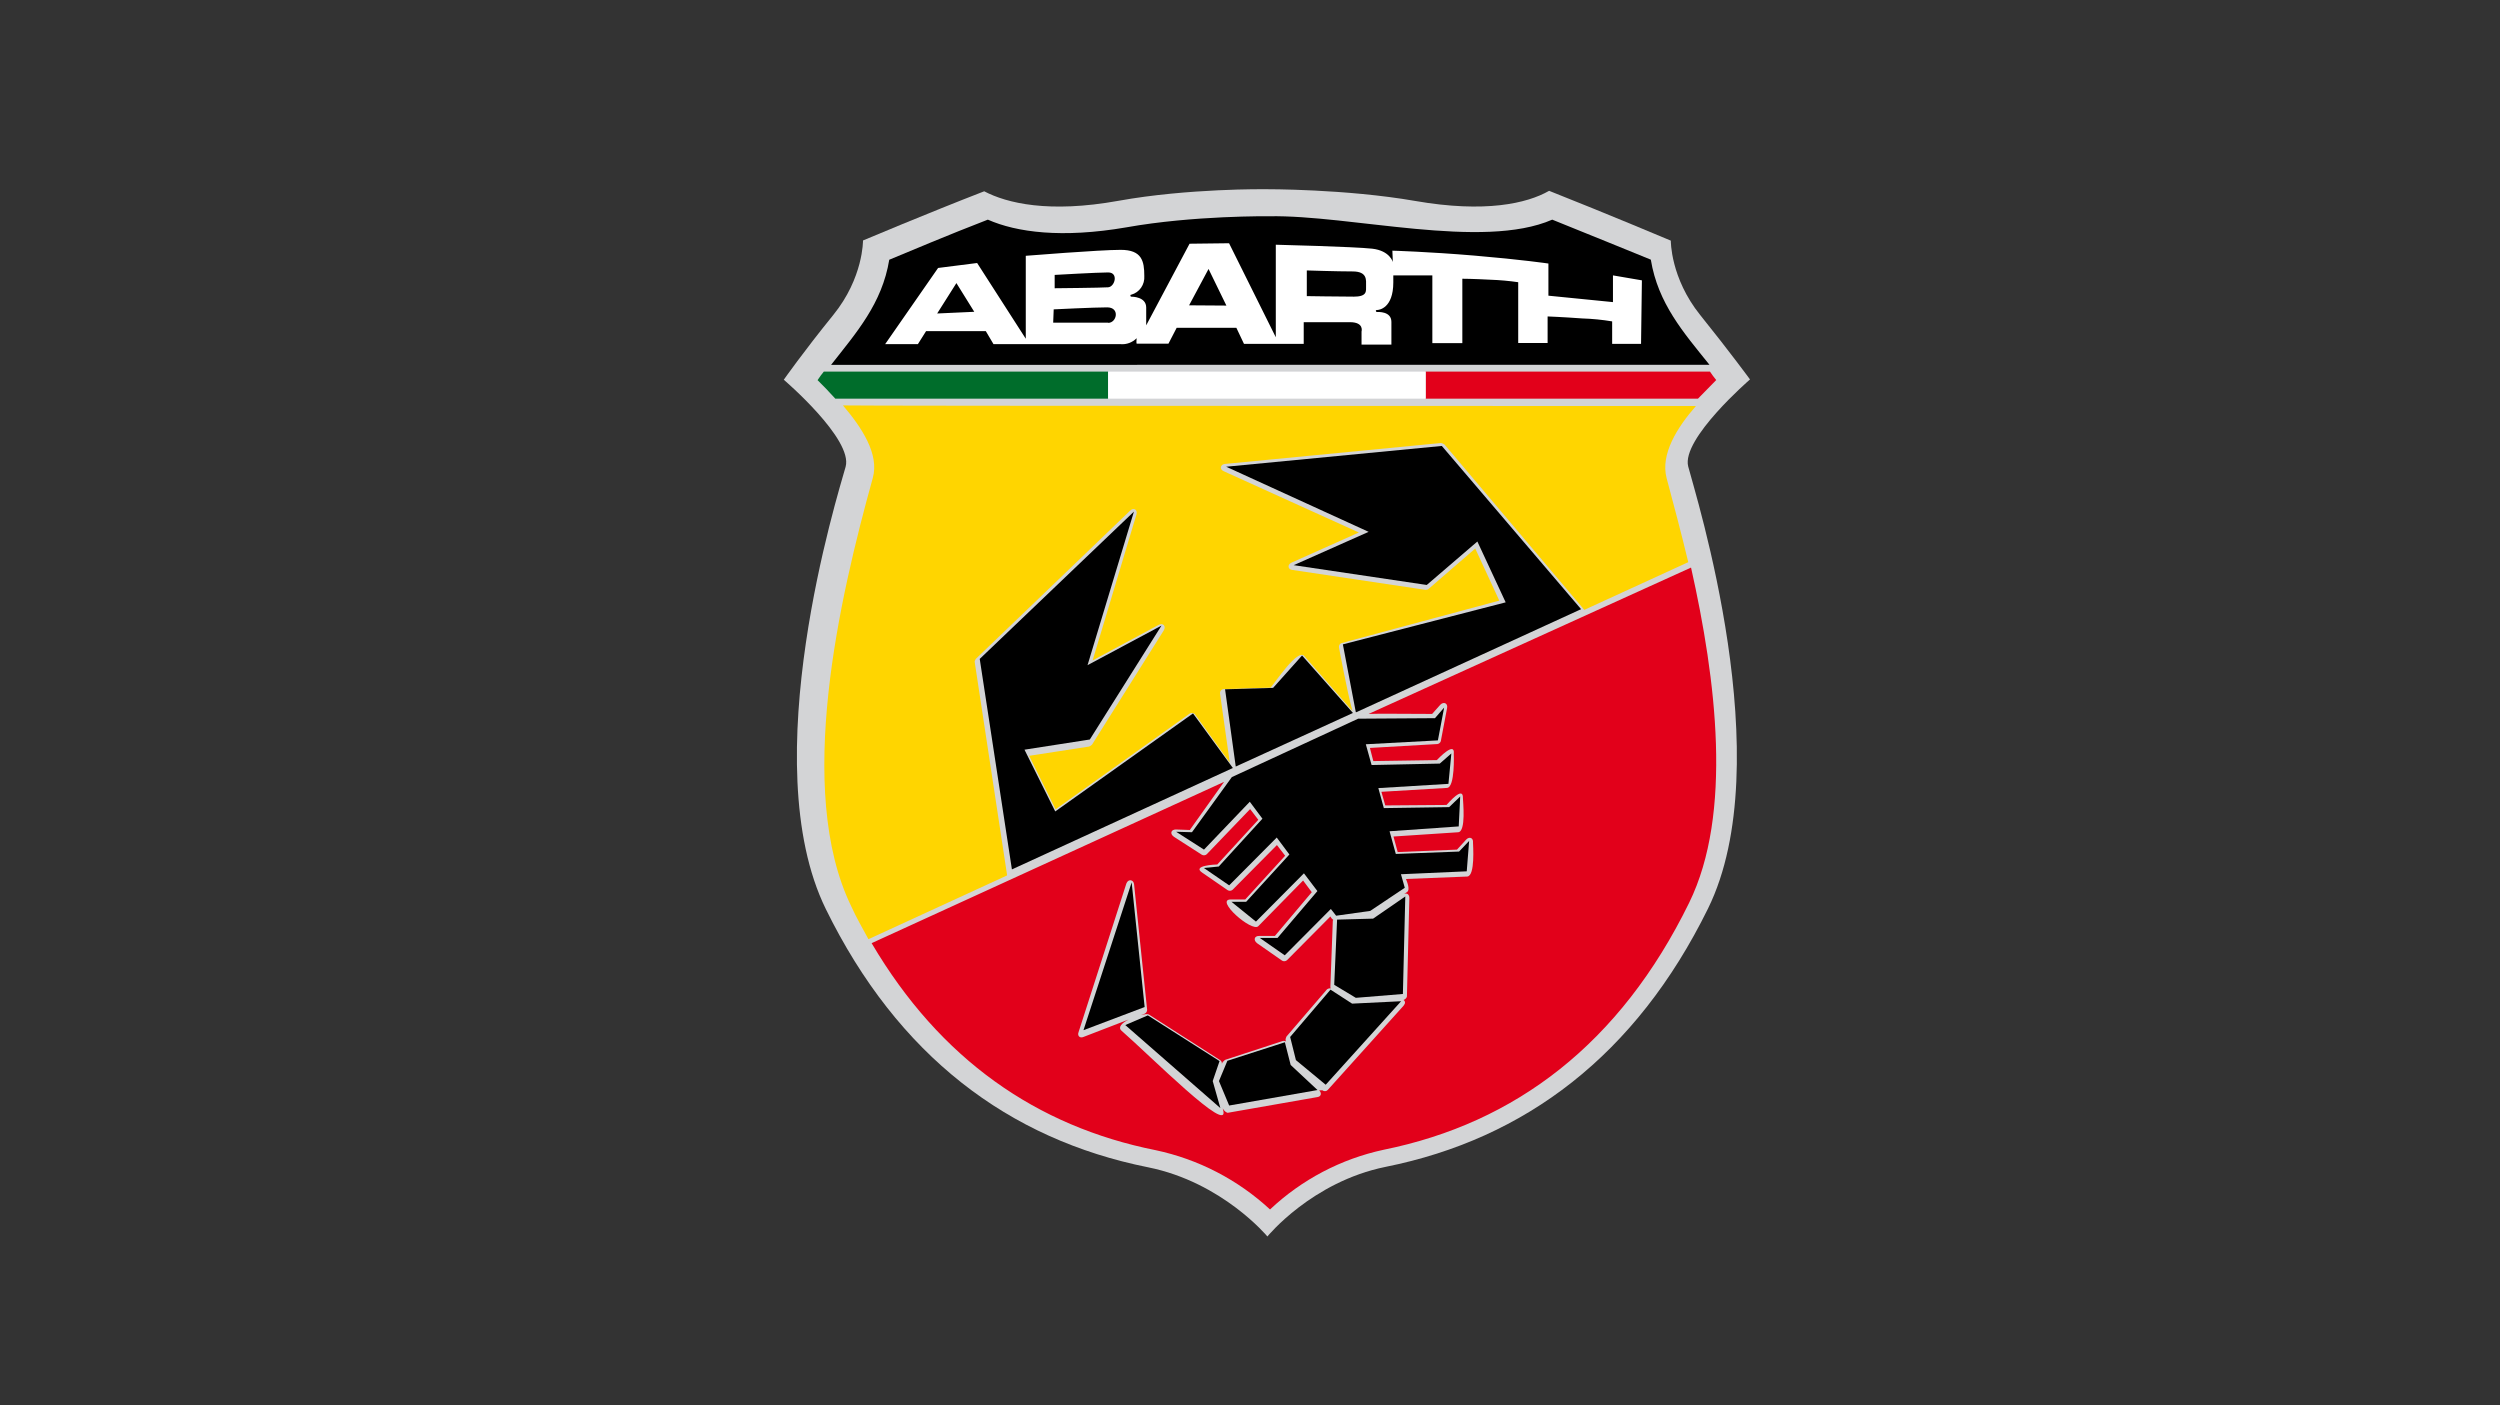 <?xml version="1.0" encoding="UTF-8"?>
<svg width="1110px" height="624px" viewBox="0 0 1110 624" version="1.1" xmlns="http://www.w3.org/2000/svg" xmlns:xlink="http://www.w3.org/1999/xlink">
    <rect x="0" y="0" width="1110" height="624" fill="#333333" stroke="none"/>
    <title>assets/brand/logo/abarth x 10</title>
    <g id="assets/brand/logo/abarth-x-10" stroke="none" stroke-width="1" fill="none" fill-rule="evenodd">
        <g id="Abarth" transform="translate(348, 84)" fill-rule="nonzero">
            <path d="M213.992,0.008 C213.992,0.008 179.478,-0.426 148.598,5.156 C117.719,10.737 99.059,6.231 88.986,0.932 C63.68,10.737 35.173,22.768 35.173,22.768 C35.173,22.768 35.38,39.306 21.992,55.824 C8.605,72.343 0,84.6 0,84.6 C0,84.6 30.88,111 27.453,123.257 C24.026,135.513 -13.293,254.482 18.66,319.613 C50.612,384.745 99.718,421.837 161.76,434.282 C194.786,440.939 214.726,465 214.726,465 C214.726,465 234.44,440.731 267.259,434.075 C329.225,421.629 378.35,384.462 410.359,319.406 C442.369,254.35 404.711,135.363 401.566,123.125 C398.422,110.886 429,84.468 429,84.468 C429,84.468 420.207,72.437 406.914,55.9 C393.62,39.362 393.846,22.844 393.846,22.844 C393.846,22.844 365.32,10.813 339.807,0.724 C329.941,6.381 311.281,10.605 280.402,5.231 C249.522,-0.143 213.992,0.008 213.992,0.008 Z" id="Path" fill="#D3D4D6"></path>
            <path d="M21,78 C32.247,63.657 43.625,50.818 46.83,31.325 C55.584,27.697 73.297,20.196 90.599,13.523 C103.401,19.162 123.477,21.869 152.081,16.944 C181.96,11.606 215.475,12.019 215.475,12.019 C251.765,11.38 310.248,27.058 341.195,13.523 C358.29,20.384 376.004,27.659 384.964,31.287 C388.169,50.781 399.472,63.62 411,77.962 L21,78 Z" id="Path" fill="#000000"></path>
            <path d="M405,96.266 C396.672,105.749 389.188,117.659 391.964,128.242 C394.965,139.47 398.379,152.215 401.586,165.605 L355.443,186.772 L355.237,186.563 L293.338,113.335 C292.88,113.03 292.372,112.811 291.837,112.69 L195.931,121.984 C193.793,122.192 193.361,124.354 195.293,125.208 L255.317,152.424 L225.418,165.814 C223.542,166.687 223.711,168.849 225.83,169.057 L285.01,177.914 C285.216,177.914 286.285,177.706 286.285,177.478 L307.012,159.555 L317.685,182.675 L247.776,201.489 C246.932,201.695 246.38,202.516 246.501,203.386 C246.501,203.386 250.14,223.262 252.484,231.683 L231.12,207.274 C228.137,203.822 218.309,218.938 216.114,221.309 L195.387,221.954 C194.907,221.963 194.452,222.171 194.13,222.53 C193.807,222.889 193.644,223.366 193.68,223.85 L198.013,254.594 L182.632,233.22 C182.054,232.526 181.072,232.343 180.288,232.783 L120.677,275.324 L108.935,251.579 L135.589,247.463 C136.059,247.253 136.49,246.965 136.864,246.61 L168.752,195.837 C169.821,193.941 168.32,192.386 166.407,193.467 L137.127,209.227 L156.578,144.439 C157.216,142.277 155.284,141.196 153.802,142.713 L85.226,208.583 C85.019,208.81 84.588,209.891 84.794,210.1 L99.106,304.266 L99.106,304.703 L37.582,333 C35.031,328.24 32.255,323.517 29.91,318.32 C4.907,266.695 24.771,181.366 39.514,128.242 C42.496,117.659 34.6,105.786 26.271,96 C26.271,96.266 405,96.266 405,96.266 Z" id="Path" fill="#FFD500"></path>
            <path d="M402.823,168 C413.954,217.638 421.437,277.184 401.958,316.875 C371.329,379.396 324.869,414.616 266.413,426.476 C247.494,430.53 230.028,439.699 215.891,453 C201.619,439.798 184.084,430.708 165.125,426.684 C112.235,416.113 69.403,386.33 39,334.76 L195.491,263.145 L180.28,284.516 L174.075,284.289 C171.932,284.289 171.292,286.183 173.21,287.528 L185.639,295.523 C186.33,295.909 187.186,295.818 187.782,295.296 L207.054,275.233 L210.683,279.988 L192.483,299.824 C191.843,299.824 180.919,300.26 185.845,303.5 L197.127,311.267 C197.814,311.658 198.67,311.575 199.27,311.059 L218.956,291.204 L222.604,295.94 L204.892,315.36 L198.462,315.36 C191.185,315.36 207.863,330.042 210.664,327.239 L230.576,306.948 L234.43,312.139 L218.054,331.558 L211.003,331.558 C208.859,331.558 208.427,333.453 210.138,334.779 L221.269,342.547 C221.956,342.937 222.812,342.854 223.412,342.338 L242.684,322.919 C242.983,323.521 243.422,324.041 243.963,324.435 C243.8,324.606 243.724,324.843 243.756,325.079 L242.684,354.198 C242.651,354.437 242.735,354.678 242.91,354.842 C242.299,354.749 241.676,354.906 241.18,355.278 L223.205,376.213 C222.957,376.682 222.81,377.199 222.773,377.729 L222.98,378.373 C222.58,378.187 222.14,378.108 221.701,378.146 L196.017,386.557 C195.792,386.557 195.152,387.429 194.946,387.429 L194.513,388.3 C194.572,387.718 194.331,387.146 193.874,386.785 L162.173,366.494 C161.534,366.077 160.293,366.286 158.545,366.721 L160.256,366.077 C160.915,365.761 161.332,365.089 161.327,364.353 L155.536,308.672 C155.329,306.512 152.96,306.095 152.114,308.255 L130.886,374.262 C130.228,375.986 131.526,377.066 133.011,376.422 L153.148,368.654 C150.14,370.169 148.222,372.102 149.933,373.618 C162.568,384.625 198.33,420.66 195.058,408.781 L194.852,408.137 C195.698,409.444 196.732,410.296 197.409,410.031 L236.856,403.116 C238.567,402.908 238.999,401.392 237.702,400.104 L239.206,400.104 C239.916,400.687 240.958,400.594 241.556,399.895 L275.175,362.553 C276.04,361.473 276.04,360.659 275.175,359.977 C275.814,359.749 276.679,359.105 276.679,358.253 L277.751,314.678 C277.751,313.181 276.679,312.309 275.4,312.953 L276.679,312.101 C278.39,311.021 276.453,306.91 276.246,306.266 L303.434,305.186 C307.082,304.977 306.01,291.166 306.01,290.029 C306.217,288.135 304.506,287.225 303.021,288.741 L298.903,293.231 L272.58,294.311 L270.7,287.415 L299.392,285.52 C303.04,285.312 301.535,271.728 301.535,270.364 C301.742,264.68 295.105,272.523 294.259,273.395 L267.052,273.603 L265.341,267.56 L294.466,265.836 C298.113,265.627 297.474,250.679 297.474,250.679 C298.113,244.995 290.818,252.574 289.953,253.483 L261.75,253.919 L260.246,248.083 L290.216,246.359 C290.919,246.251 291.501,245.753 291.721,245.071 L294.503,230.388 C294.936,228.247 292.999,227.376 291.514,228.891 L287.866,232.984 C273.727,232.984 265.304,232.775 259.663,232.984 L402.823,168 Z" id="Path" fill="#E2001A"></path>
            <path d="M414,84.743 L405.907,93 L285,93 L285,81 L411.234,81 C412.089,82.299 413.012,83.548 414,84.743 L414,84.743 Z" id="Path" fill="#E2001A"></path>
            <path d="M144,93 L22.87,93 C20.103,89.898 17.262,87.01 15,84.785 C15.841,83.459 16.869,82.112 17.767,81 L144,81 L144,93 Z" id="Path" fill="#006D2B"></path>
            <rect id="Rectangle" fill="#FFFFFF" x="144" y="81" width="141" height="12"></rect>
            <path d="M245.668,324.307 L261.66,323.874 L275.949,314.028 L274.881,357.325 L253.983,359.038 L244.395,353.259 L245.668,324.307 Z M242.747,355.405 L252.335,361.617 L274.095,360.544 L240.612,397.628 L227.391,386.691 L224.826,376.413 L242.747,355.405 Z M222.485,378.766 L225.05,388.837 L236.979,399.981 L197.748,406.852 L193.216,395.99 L196.961,386.992 L222.485,378.766 Z M193.478,387.124 L190.444,395.99 L193.852,408 L151.625,371.123 L161.643,366.831 L193.478,387.124 Z M154.452,307.798 L160.22,363.123 L133.067,373.401 L154.452,307.798 Z M266.417,274.798 L295.424,274.365 L300.33,269.64 L299.675,282.93 L268.964,285.076 L271.735,295.148 L299.825,294.093 L304.3,289.368 L303.233,302.866 L274.02,304.164 L275.724,310.169 L260.368,320.448 L245.237,322.575 L242.897,319.582 L222.429,340.157 L211.343,332.439 L219.227,332.439 L236.923,311.638 L230.949,303.75 L209.639,325.191 L198.759,316.4 L205.294,316.4 L224.489,295.392 L218.871,287.862 L197.748,309.096 L186.512,301.378 L193.122,300.738 L212.523,279.504 L206.905,271.975 L186.568,293.227 L174.19,285.302 L181.231,285.509 L198.927,261.038 L255.013,235.098 L289.132,234.872 L293.196,230.166 L290.424,244.736 L258.421,246.449 L260.986,255.673 L291.267,255.033 L296.398,250.534 L295.106,264.031 L263.983,265.913 L266.417,274.798 Z M181.699,232.763 L199.395,256.99 L101.288,302.018 L87,208.555 L155.463,143.159 L134.864,211.341 L167.71,193.759 L135.876,244.34 L106.869,248.858 L120.52,276.285 L181.699,232.763 Z M230.107,207.049 L252.709,232.556 L200.669,256.35 L195.931,222.052 L217.26,221.412 L230.107,207.049 Z M354,186.474 L254.207,232.217 L253.983,232.217 L248.234,202.098 L320.517,183.443 L307.952,156.43 L285.48,175.725 L226.399,166.934 L259.675,152.138 L196.418,123.224 L292.166,114 L354,186.474 Z" id="Shape" fill="#000000"></path>
            <path d="M381,40.472 L368.154,38.273 L368.154,50.136 L339.495,47.281 L339.495,33.008 C339.495,33.008 327.532,31.252 306.78,29.497 C286.028,27.742 270.214,27.298 270.214,27.298 L270.421,32.352 C270.421,32.352 269.144,27.298 261.219,26.411 C253.293,25.524 218.456,24.656 218.456,24.656 L218.456,65.74 L197.703,24 L180.162,24.212 L160.913,60.455 L160.913,52.547 C160.913,47.725 154.715,47.725 154.283,47.725 C153.851,47.725 153.645,46.838 154.283,46.838 C157.918,45.861 160.353,42.353 160.067,38.505 C160.067,31.908 158.997,26.932 149.588,26.932 C140.179,26.932 107.445,29.574 107.445,29.574 L107.445,66.396 L85.847,32.776 L68.513,34.975 L45,68.807 L59.536,68.807 L63.179,63.021 L89.697,63.021 L93.115,68.807 L149.588,68.807 C152.209,69.019 154.791,68.056 156.668,66.165 C156.462,68.363 156.668,68.595 156.668,68.595 L170.791,68.595 L174.434,61.555 L200.952,61.555 L204.333,68.691 L230.851,68.691 L230.851,59.047 L251.378,59.047 C257.801,59.047 256.524,63.213 256.524,63.213 L256.524,69 L269.783,69 L269.783,58.931 C269.783,54.09 263.792,54.534 263.36,54.534 C262.928,54.534 262.515,53.646 263.36,53.646 C264.205,53.646 270.628,52.991 270.628,41.36 L270.628,38.273 L287.962,38.273 L287.962,68.363 L301.277,68.363 L301.277,39.759 C301.277,39.759 305.559,39.759 313.898,40.202 C317.976,40.348 322.045,40.715 326.086,41.302 L326.086,68.306 L339.139,68.306 L339.139,56.501 C339.139,56.501 345.543,56.733 354.52,57.388 C358.969,57.529 363.404,57.967 367.797,58.7 L367.797,68.691 L380.624,68.691 L381,40.472 Z M68.1,55.189 L76.645,41.688 L84.57,54.437 L68.1,55.189 Z M120.272,38.061 C120.272,38.061 139.315,36.962 144.029,36.962 C148.743,36.962 147.015,43.327 144.029,43.559 C141.043,43.79 120.272,43.983 120.272,43.983 L120.272,38.061 Z M144.029,59.279 L119.614,59.279 L119.84,53.357 C119.84,53.357 137.794,52.47 143.578,52.47 C149.363,52.47 147.879,59.356 144.029,59.356 L144.029,59.279 Z M179.956,51.563 L188.595,35.419 L196.52,51.679 L179.956,51.563 Z M252.88,47.706 C246.683,47.706 232.222,47.474 232.222,47.474 L232.222,36.075 C232.222,36.075 245.913,36.518 252.542,36.518 C259.172,36.518 258.533,40.376 258.533,42.883 C258.533,45.391 259.078,47.725 252.88,47.725 L252.88,47.706 Z" id="Shape" fill="#FFFFFF"></path>
        </g>
    </g>
</svg>